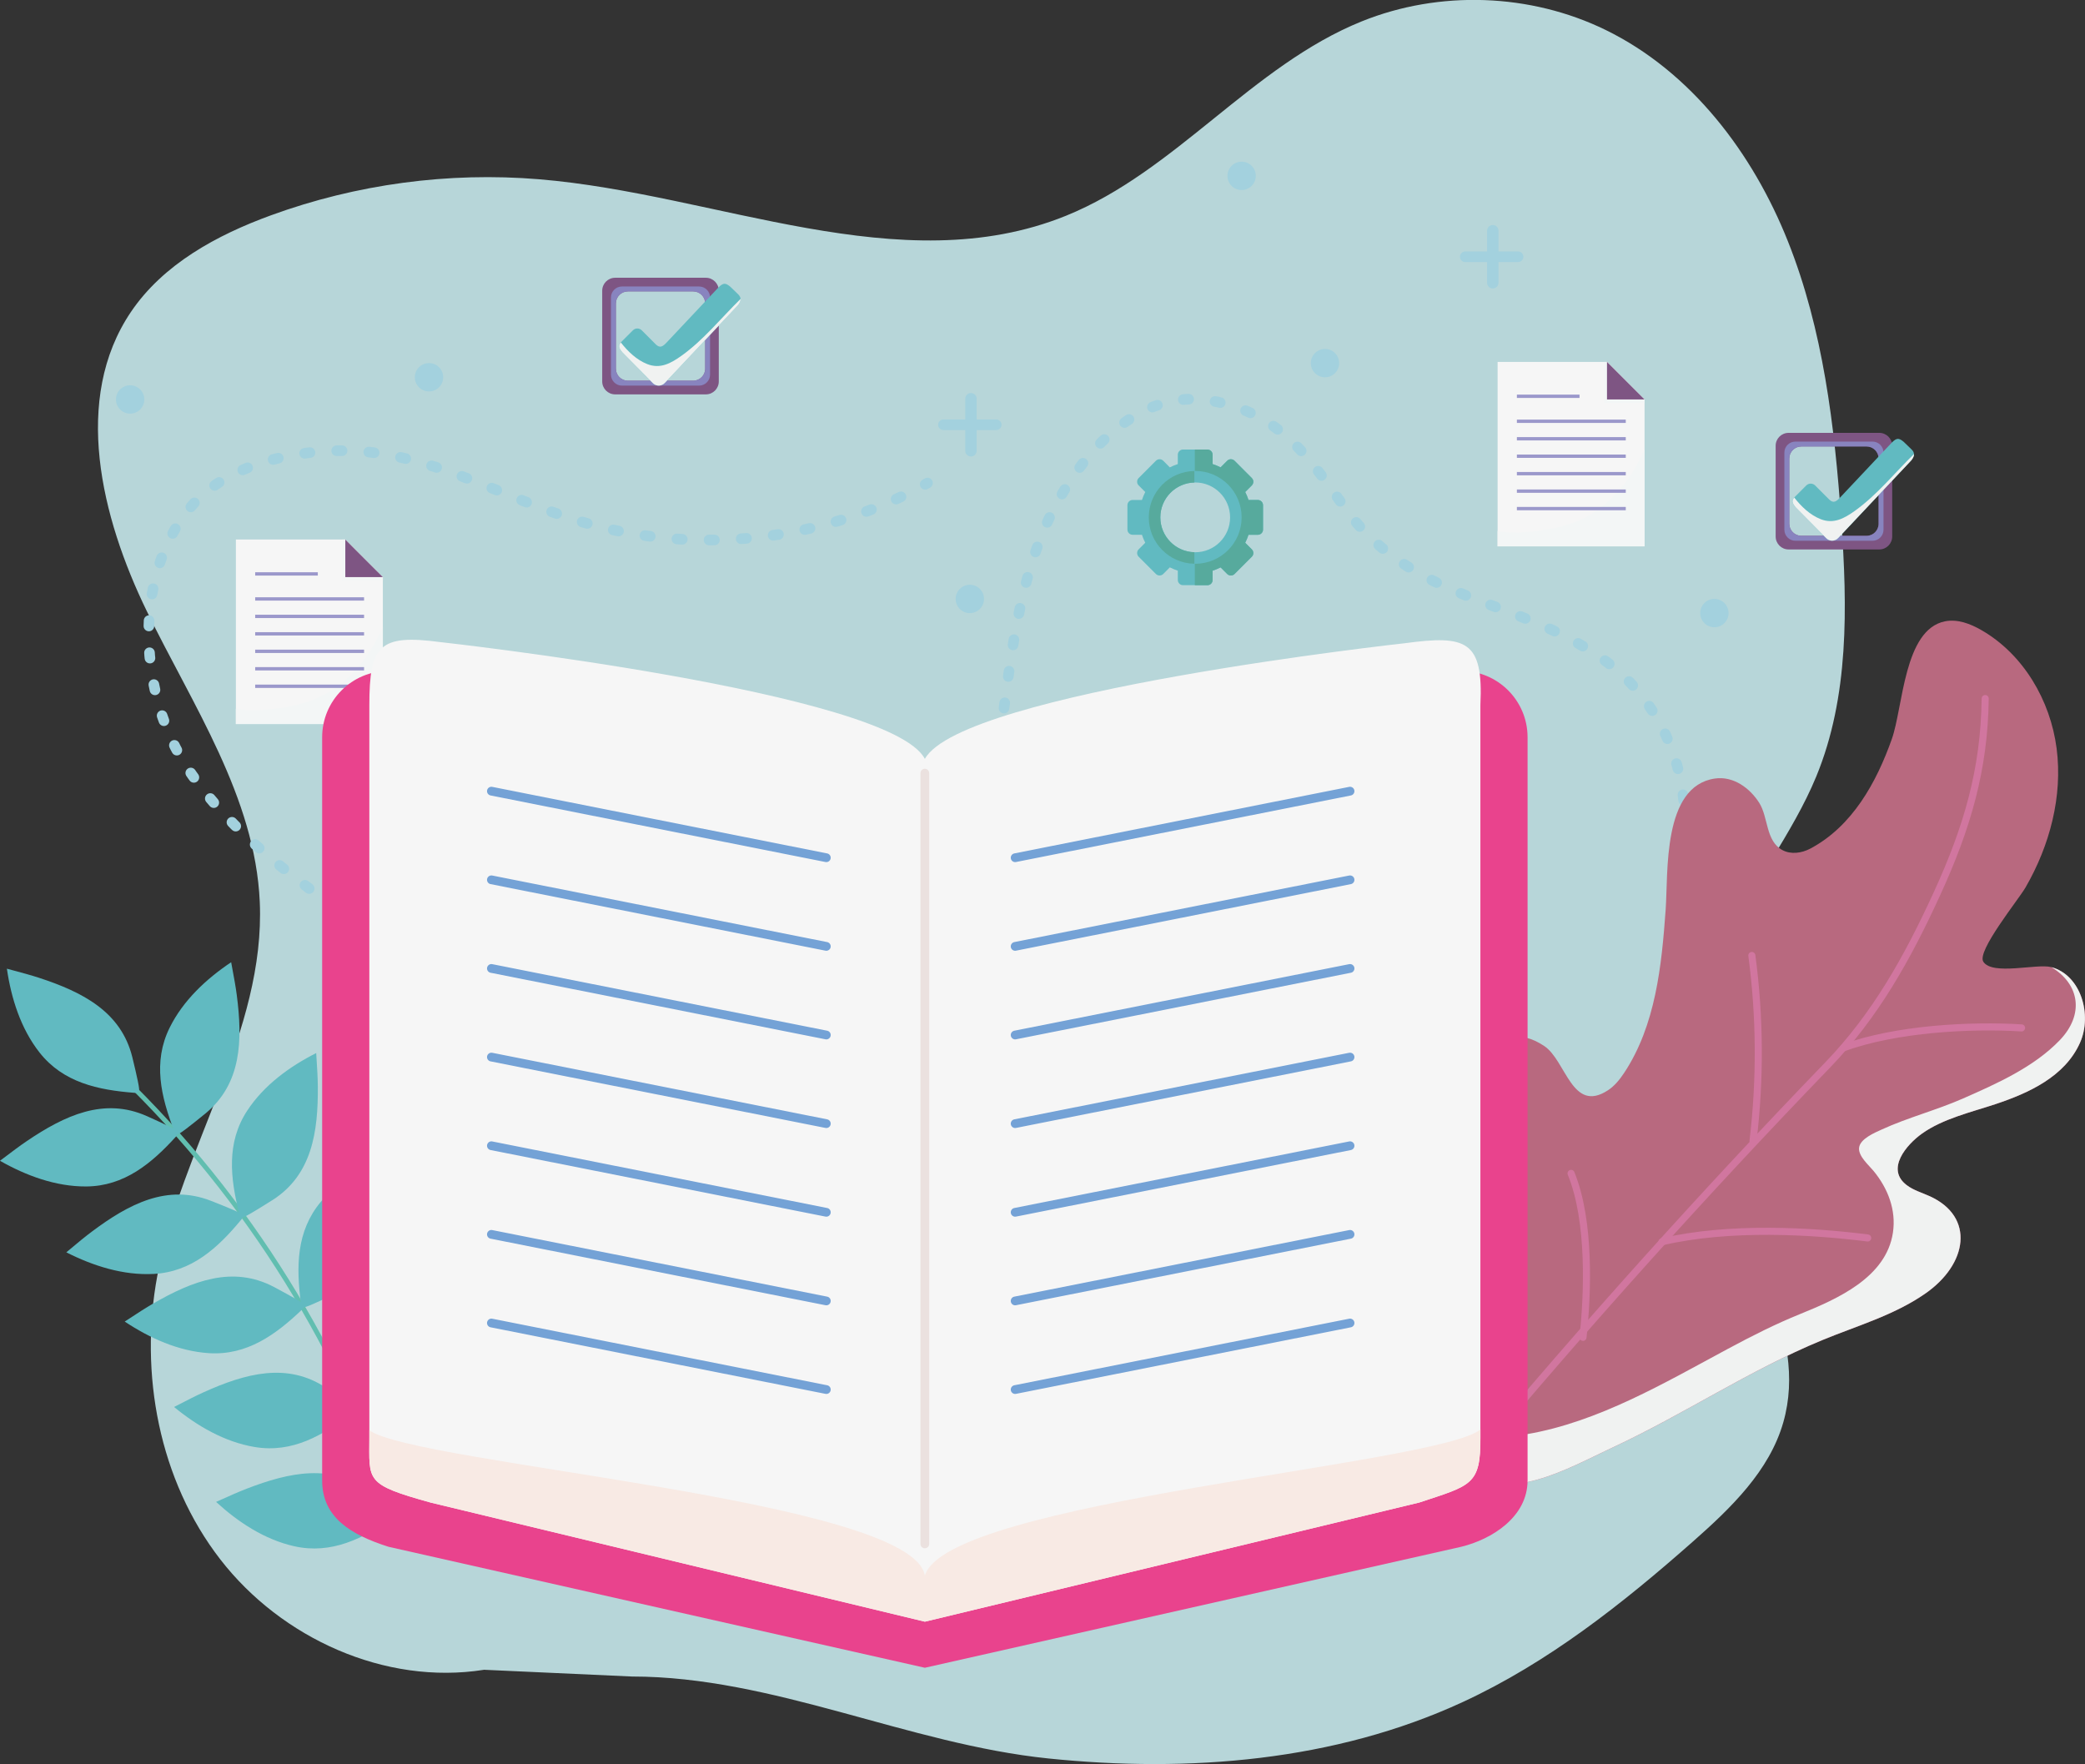 <?xml version="1.0" encoding="UTF-8"?><svg xmlns="http://www.w3.org/2000/svg" viewBox="0 0 669.08 566.09"><rect x="0" y="0" width="669.08" height="566.09" fill="#333333" stroke="none"/><defs><style>.d{fill:#f3f6f6;}.d,.e,.f,.g{mix-blend-mode:multiply;}.h{stroke:#9b98cb;stroke-miterlimit:10;stroke-width:1.07px;}.h,.i,.j,.k,.l,.m,.n,.o,.p{fill:none;}.q{fill:#f6f6f6;}.i{stroke:#61beb0;stroke-width:1.53px;}.i,.j,.k,.l,.m,.n,.o,.p{stroke-linecap:round;stroke-linejoin:round;}.r{fill:#a3d1de;}.s{fill:#e9438d;}.t{isolation:isolate;}.u{fill:#61bac1;}.j{stroke:#74a2d6;}.j,.n{stroke-width:2.81px;}.v{fill:#57aa9d;}.w{fill:#8884bf;}.e,.x{fill:#f0f2f1;}.y{fill:#b7d6d9;}.k,.l,.o,.p{stroke:#a3d1de;}.k,.o,.p{stroke-width:3.41px;}.l{stroke-width:3.66px;}.f{fill:#f8eae4;}.m{stroke:#d1769f;stroke-width:2.27px;}.n{stroke:#ebe1df;}.z{fill:#7e5583;}.o{stroke-dasharray:0 0 1.71 8.53;}.aa{fill:#b8697f;}.p{stroke-dasharray:0 0 1.72 8.6;}</style></defs><g class="t"><g id="b"><g id="c"><g><path class="y" d="m155.21,535.83c-31.66,4.97-64.89-10.1-84.52-35.45-19.62-25.34-26.09-59.61-20.19-91.11,7.67-40.98,34.7-78.23,32.86-119.88-1.49-33.6-21.51-63.01-36.23-93.24-14.73-30.23-23.95-68.2-5.11-96.06,10.37-15.33,27.56-24.67,44.96-31.01,27.38-9.99,56.94-13.96,85.98-11.56,57.1,4.71,115.99,33.2,169.1,11.72,35.24-14.26,59.69-48.16,94.94-62.39,24.93-10.06,54.11-9.03,78.27,2.77,27.44,13.41,47.19,39.46,58.48,67.83,11.3,28.38,14.98,59.17,17.12,89.64,1.95,27.69,2.54,56.44-8.04,82.1-7.57,18.36-20.49,34.12-28.22,52.41-9.1,21.53-10.52,46.2-3.96,68.63,8.47,28.97,29.91,57.16,21.61,86.19-4.46,15.61-16.84,27.51-29.01,38.25-22.57,19.93-46.5,38.85-73.83,51.48-41.09,18.99-87.92,22.74-132.95,18.12-45.03-4.62-88.39-26.3-133.66-26.3l-47.61-2.17Z"/><path class="o" d="m322.19,227.22c2.59-19.67,5.25-39.63,13.1-57.85,8.34-19.35,27.35-44.86,52.63-40.9,29.65,4.64,37.58,29.99,50.94,43.15,22.76,22.4,50.79,21.77,76.55,40.64,18.63,13.65,28.42,38.4,24.16,61.1"/><g><path class="i" d="m129.04,492.62c-16.4-54.08-46.38-103.98-86.42-143.85"/><path class="u" d="m65.95,357.28c11.57-9.54,11.93-23.44,10.03-38-.32-2.45-.85-5.49-1.8-10.52-7.96,5.33-15.42,12.26-19.75,21.03-5.43,10.99-2.78,22.13,1.45,33.06.16.41.36.87.78,1.01.4.13.83-.09,1.19-.3,1.57-.92,8.1-6.28,8.1-6.28Z"/><path class="u" d="m47.07,358.12c-13.71-6.08-26.3-.19-38.47,8.04-2.05,1.38-4.53,3.22-8.61,6.32,8.33,4.74,17.87,8.29,27.65,8.24,12.26-.07,21.03-7.42,28.91-16.09.3-.33.61-.72.55-1.16-.06-.42-.45-.7-.8-.93-1.53-1-9.24-4.43-9.24-4.43Z"/><path class="u" d="m87.44,385.09c12.64-8.07,14.68-21.82,14.55-36.51-.02-2.47-.18-5.55-.52-10.67-8.55,4.32-16.78,10.31-22.15,18.5-6.72,10.25-5.43,21.63-2.56,32.99.11.42.26.91.66,1.1.38.18.83.01,1.22-.16,1.68-.72,8.8-5.26,8.8-5.26Z"/><path class="u" d="m67.63,385.3c-13.98-5.43-26.28,1.04-38.05,9.83-1.98,1.47-4.38,3.42-8.3,6.72,8.54,4.34,18.24,7.45,28.01,6.94,12.24-.64,20.66-8.39,28.13-17.43.28-.34.58-.75.5-1.18-.08-.41-.48-.67-.84-.89-1.57-.92-9.44-3.99-9.44-3.99Z"/><path class="u" d="m107.66,415.09c13.49-6.55,17.12-19.97,18.69-34.57.26-2.46.47-5.54.72-10.65-8.99,3.3-17.86,8.3-24.14,15.8-7.86,9.41-7.9,20.85-6.37,32.47.06.44.15.93.53,1.16.36.23.82.11,1.23-.01,1.75-.52,9.35-4.2,9.35-4.2Z"/><path class="u" d="m87.97,413c-13.26-7.02-26.23-2-38.93,5.36-2.14,1.24-4.74,2.89-9.02,5.71,7.98,5.3,17.25,9.51,27.01,10.14,12.24.78,21.49-5.95,29.96-14.05.32-.3.67-.67.63-1.12-.03-.42-.4-.73-.73-.98-1.46-1.1-8.91-5.06-8.91-5.06Z"/><path class="u" d="m124.08,449.44c14.09-5.14,19.06-18.12,22.11-32.49.51-2.42,1.03-5.46,1.81-10.52-9.28,2.37-18.62,6.43-25.63,13.26-8.78,8.55-9.99,19.94-9.64,31.65.01.44.05.94.4,1.21.33.26.81.19,1.23.11,1.79-.34,9.73-3.23,9.73-3.23Z"/><path class="u" d="m104.7,445.36c-12.47-8.33-25.89-4.67-39.28,1.36-2.25,1.01-5.01,2.4-9.56,4.76,7.4,6.09,16.19,11.22,25.84,12.84,12.09,2.03,21.99-3.72,31.24-10.92.35-.27.73-.6.74-1.04,0-.42-.32-.76-.63-1.05-1.34-1.25-8.35-5.94-8.35-5.94Z"/><path class="u" d="m137.55,483.64c14.35-4.36,20.02-17.06,23.85-31.23.64-2.39,1.33-5.4,2.38-10.42-9.4,1.86-18.94,5.41-26.31,11.84-9.24,8.07-11.06,19.36-11.36,31.08-.01.44,0,.94.34,1.23.32.27.8.23,1.22.18,1.81-.24,9.89-2.69,9.89-2.69Z"/><path class="u" d="m118.43,478.5c-12-9-25.59-6.08-39.29-.79-2.31.89-5.14,2.12-9.8,4.23,7.06,6.48,15.55,12.09,25.1,14.23,11.96,2.68,22.16-2.52,31.78-9.2.36-.25.76-.56.8-1,.03-.42-.28-.78-.58-1.09-1.26-1.32-8.01-6.39-8.01-6.39Z"/><path class="u" d="m42.45,339.18c-3.62-14.56-16.01-20.87-29.96-25.43-2.35-.76-5.32-1.6-10.28-2.91,1.38,9.48,4.43,19.2,10.47,26.89,7.58,9.64,18.77,12.04,30.45,12.94.44.04.94.05,1.25-.27.29-.3.28-.78.24-1.21-.15-1.81-2.17-10.01-2.17-10.01Z"/></g><g><path class="z" d="m226.52,89.13h-29.12c-2.29,0-4.15,1.86-4.15,4.15v29.12c0,2.29,1.86,4.15,4.15,4.15h29.12c2.29,0,4.14-1.86,4.14-4.15v-29.12c0-2.29-1.86-4.15-4.14-4.15Zm-.22,29.17c0,2.14-1.74,3.87-3.87,3.87h-20.93c-2.14,0-3.87-1.74-3.87-3.87v-20.93c0-2.14,1.74-3.87,3.87-3.87h20.93c2.14,0,3.87,1.73,3.87,3.87v20.93Z"/><path class="w" d="m224.34,91.93h-24.76c-1.94,0-3.52,1.58-3.52,3.52v24.76c0,1.95,1.58,3.53,3.52,3.53h24.76c1.94,0,3.52-1.58,3.52-3.53v-24.76c0-1.94-1.58-3.52-3.52-3.52Zm1.96,26.37c0,2.14-1.74,3.87-3.87,3.87h-20.93c-2.14,0-3.87-1.74-3.87-3.87v-20.93c0-2.14,1.74-3.87,3.87-3.87h20.93c2.14,0,3.87,1.73,3.87,3.87v20.93Z"/><path class="u" d="m209.5,122.96l-9.76-9.86c-1.5-1.75-1.34-2.48,0-3.75l3.35-3.35c.79-.79,2.07-.79,2.86,0l4.06,4.07c1.39,1.51,2.23,1.62,3.81-.06l16.82-17.87c1.49-1.39,2.16-1.45,3.75-.11l2.27,2.2c1.35,1.18,1.29,2.3.11,3.75l-23.46,24.92c-1.03,1.09-2.75,1.12-3.81.06Z"/><g class="g"><path class="x" d="m218.68,114.16c-3.38,2.42-6.82,4.32-10.98,2.67-3.43-1.36-6.22-4.06-8.47-6.93-.83.97-.75,1.72.52,3.2l9.76,9.86c1.06,1.06,2.78,1.03,3.81-.06l23.46-24.92c.62-.76.92-1.43.88-2.07-6.27,6.15-11.79,13.1-18.97,18.25Z"/></g></g><g><path class="z" d="m603.07,138.9h-29.12c-2.29,0-4.14,1.86-4.14,4.14v29.12c0,2.29,1.86,4.15,4.14,4.15h29.12c2.29,0,4.14-1.86,4.14-4.15v-29.12c0-2.29-1.86-4.14-4.14-4.14Zm-.22,29.16c0,2.14-1.73,3.87-3.87,3.87h-20.93c-2.14,0-3.87-1.74-3.87-3.87v-20.93c0-2.14,1.73-3.87,3.87-3.87h20.93c2.14,0,3.87,1.74,3.87,3.87v20.93Z"/><path class="w" d="m600.89,141.7h-24.76c-1.94,0-3.52,1.57-3.52,3.53v24.76c0,1.94,1.58,3.53,3.52,3.53h24.76c1.95,0,3.53-1.58,3.53-3.53v-24.76c0-1.95-1.58-3.53-3.53-3.53Zm1.96,26.37c0,2.14-1.73,3.87-3.87,3.87h-20.93c-2.14,0-3.87-1.74-3.87-3.87v-20.93c0-2.14,1.73-3.87,3.87-3.87h20.93c2.14,0,3.87,1.74,3.87,3.87v20.93Z"/><path class="u" d="m586.05,172.73l-9.76-9.86c-1.51-1.75-1.34-2.48,0-3.75l3.34-3.34c.79-.79,2.07-.79,2.86,0l4.06,4.06c1.39,1.51,2.23,1.62,3.81-.06l16.82-17.87c1.48-1.4,2.16-1.45,3.75-.11l2.27,2.2c1.35,1.17,1.29,2.29.11,3.75l-23.46,24.92c-1.02,1.09-2.75,1.12-3.8.06Z"/><g class="g"><path class="x" d="m595.23,163.92c-3.38,2.42-6.82,4.32-10.98,2.67-3.43-1.36-6.22-4.05-8.47-6.93-.82.97-.75,1.72.52,3.2l9.76,9.86c1.06,1.06,2.78,1.03,3.8-.06l23.46-24.92c.62-.76.92-1.43.88-2.06-6.27,6.14-11.79,13.09-18.97,18.24Z"/></g></g><g><path class="u" d="m403.64,160.43h-2.99c-.29-.88-.64-1.74-1.06-2.55l2.12-2.12c.65-.65.65-1.71,0-2.36l-5.54-5.55c-.65-.65-1.71-.65-2.36,0l-2.12,2.12c-.82-.41-1.67-.77-2.56-1.06v-3c0-.92-.75-1.66-1.66-1.66h-7.84c-.92,0-1.67.75-1.67,1.66v3c-.88.29-1.74.64-2.56,1.06l-2.11-2.12c-.65-.65-1.71-.65-2.36,0l-5.54,5.55c-.65.65-.65,1.71,0,2.36l2.12,2.12c-.41.82-.77,1.67-1.06,2.55h-2.99c-.92,0-1.67.75-1.67,1.67v7.84c0,.92.75,1.66,1.67,1.66h2.99c.29.89.64,1.74,1.06,2.56l-2.12,2.12c-.65.65-.65,1.7,0,2.36l5.54,5.54c.65.65,1.71.65,2.36,0l2.11-2.12c.82.42,1.67.77,2.56,1.06v2.99c0,.92.75,1.67,1.67,1.67h7.84c.92,0,1.66-.75,1.66-1.67v-2.99c.88-.29,1.74-.64,2.56-1.06l2.12,2.12c.65.65,1.71.65,2.36,0l5.54-5.54c.65-.66.65-1.71,0-2.36l-2.12-2.12c.41-.82.77-1.67,1.06-2.56h2.99c.92,0,1.67-.75,1.67-1.66v-7.84c0-.92-.75-1.67-1.67-1.67Zm-20.09,16.78c-6.18,0-11.19-5.01-11.19-11.19s5.01-11.2,11.19-11.2,11.19,5.01,11.19,11.2-5.01,11.19-11.19,11.19Z"/><path class="v" d="m383.27,177.2c-6.06-.14-10.92-5.09-10.92-11.18s4.86-11.04,10.92-11.19v-3.69c-8.1.14-14.62,6.75-14.62,14.88s6.52,14.73,14.62,14.88v-3.7Z"/><path class="v" d="m403.64,160.43h-2.99c-.29-.88-.64-1.74-1.06-2.55l2.12-2.12c.65-.65.65-1.71,0-2.36l-5.54-5.55c-.65-.65-1.71-.65-2.36,0l-2.12,2.12c-.82-.41-1.67-.77-2.56-1.06v-3c0-.92-.75-1.66-1.66-1.66h-4.05v6.87s.08,0,.13,0c8.22,0,14.89,6.67,14.89,14.9s-6.67,14.89-14.89,14.89c-.04,0-.08,0-.13,0v6.88h4.05c.92,0,1.66-.75,1.66-1.67v-2.99c.88-.29,1.74-.64,2.56-1.06l2.12,2.12c.65.65,1.71.65,2.36,0l5.54-5.54c.65-.66.65-1.71,0-2.36l-2.12-2.12c.41-.82.77-1.67,1.06-2.56h2.99c.92,0,1.67-.75,1.67-1.66v-7.84c0-.92-.75-1.67-1.67-1.67Z"/></g><g><polygon class="q" points="527.74 175.32 480.58 175.32 480.58 116.13 515.69 116.13 521.71 122.15 527.74 128.18 527.74 175.32"/><polygon class="d" points="527.74 129.32 527.74 128.18 515.69 116.13 514.67 116.13 514.67 129.32 527.74 129.32"/><path class="d" d="m525.22,149.23c-4.76,8.51-11.82,15.62-21.21,18.8-4.46,1.51-9.3,2.31-13.99,2.7-3.05.24-6.35.32-9.44-.36v4.94h47.16v-31.12c-.77,1.71-1.61,3.39-2.53,5.03Z"/><polygon class="z" points="527.74 128.18 515.69 128.18 515.69 116.13 521.71 122.15 527.74 128.18"/><line class="h" x1="486.77" y1="127.16" x2="506.87" y2="127.16"/><line class="h" x1="486.77" y1="135.18" x2="521.71" y2="135.18"/><line class="h" x1="486.77" y1="140.79" x2="521.71" y2="140.79"/><line class="h" x1="486.77" y1="146.39" x2="521.71" y2="146.39"/><line class="h" x1="486.77" y1="151.99" x2="521.71" y2="151.99"/><line class="h" x1="486.77" y1="157.6" x2="521.71" y2="157.6"/><line class="h" x1="486.77" y1="163.2" x2="521.71" y2="163.2"/></g><g><polygon class="q" points="122.86 232.32 75.7 232.32 75.7 173.13 110.81 173.13 116.83 179.16 122.86 185.18 122.86 232.32"/><polygon class="d" points="122.86 186.33 122.86 185.18 110.81 173.13 109.79 173.13 109.79 186.33 122.86 186.33"/><path class="d" d="m120.33,206.24c-4.76,8.51-11.83,15.62-21.21,18.8-4.46,1.51-9.3,2.31-13.99,2.7-3.05.25-6.36.32-9.44-.35v4.95h47.16v-31.12c-.77,1.71-1.61,3.39-2.53,5.04Z"/><polygon class="z" points="122.86 185.18 110.81 185.18 110.81 173.13 116.83 179.16 122.86 185.18"/><line class="h" x1="81.89" y1="184.16" x2="101.99" y2="184.16"/><line class="h" x1="81.89" y1="192.19" x2="116.83" y2="192.19"/><line class="h" x1="81.89" y1="197.79" x2="116.83" y2="197.79"/><line class="h" x1="81.89" y1="203.39" x2="116.83" y2="203.39"/><line class="h" x1="81.89" y1="209" x2="116.83" y2="209"/><line class="h" x1="81.89" y1="214.6" x2="116.83" y2="214.6"/><line class="h" x1="81.89" y1="220.21" x2="116.83" y2="220.21"/></g><g><path class="aa" d="m468.03,472.17c-11.53-7.67-4.96-37.8-3.13-49.91,2.74-18.06,7.66-33.41,7.68-51.59.04-27.46,7.5-45.25,22.94-35.04,7.04,4.65,8.91,21.73,20.42,14.26,2.17-1.4,3.82-3.47,5.25-5.61,10.14-15.32,12.03-34.46,13.32-52.31.86-12.04-1.1-39.68,15.8-42.15,5.88-.86,11.19,3.02,14.22,7.78,2.97,4.68,2.03,12.25,7.44,15.18,2.73,1.47,6.18.99,8.93-.46,13.51-7.15,21.26-21.25,26.19-35.17,3.64-10.3,3.85-35.11,17.03-37.77,4.04-.82,8.18.77,11.75,2.83,13.45,7.75,22.1,22.53,24.1,37.92,2,15.39-2.2,31.19-9.97,44.63-2.31,4-15.73,20.46-13.55,23.84,2.91,4.51,17.22.52,21.79,1.73,9.53,2.51,13.26,15.28,9.25,24.28-4.84,10.86-16.45,16.14-27.08,19.68-7.78,2.59-16.9,4.67-23.64,9.48-4.92,3.51-11.7,11.34-4.92,16.51,2.22,1.69,4.98,2.45,7.52,3.62,14.38,6.6,12.15,21.74-1.6,31.24-10.05,6.96-21.9,10.3-33.07,14.92-23.35,9.65-44.3,23.78-67.15,34.4-14.28,6.64-33.6,18.31-49.51,7.72Z"/><path class="e" d="m658.32,310.36c9.08,5.49,10.57,15.19,2.65,23.43-8.32,8.67-20.34,14-31.17,18.76-8.46,3.71-17.54,6.04-25.9,9.87-2.27,1.04-7.04,3-7.32,5.91-.26,2.68,3.08,5.51,4.64,7.4,4.59,5.57,7.32,12.5,6.22,19.82-2.16,14.36-17.81,21.25-29.7,26.07-7.99,3.24-15.3,6.93-23.31,11.23-20.18,10.84-41.53,23.45-64.42,27.35-8.97,1.53-18.86,1.66-26.62-3.78-.7-.49-1.35-1.03-1.97-1.57.29,7.64,2,14.27,6.6,17.32,15.91,10.59,35.24-1.08,49.51-7.72,22.85-10.62,43.8-24.76,67.15-34.4,11.17-4.62,23.02-7.96,33.07-14.92,13.74-9.5,15.98-24.64,1.6-31.24-2.54-1.16-5.3-1.92-7.52-3.62-6.78-5.17,0-12.99,4.92-16.51,6.74-4.81,15.87-6.89,23.64-9.48,10.63-3.54,22.24-8.82,27.08-19.68,4-8.97.3-21.68-9.16-24.25Z"/><path class="m" d="m472.34,468.74c36.53-43.66,74.62-86.03,114.15-127,15.22-15.77,25.52-34.07,35.13-55.06,9.66-21.08,15.16-39.77,15.43-62.52"/><path class="m" d="m507.99,429.13c1.52-13.79,2.43-37.3-3.83-52.61"/><path class="m" d="m562.54,366.15c2.38-19.76,2.26-39.82-.37-59.55"/><path class="m" d="m591.67,336.21c16.82-6.14,40.84-7.38,57.05-6.37"/><path class="m" d="m533.33,398.47c21.68-5.07,48.15-3.48,66.02-1.22"/></g><g><path class="k" d="m123.62,302.7c-.23-.16-.46-.32-.68-.49"/><path class="p" d="m115.94,297.22c-20.41-14.51-41.62-29.61-55.64-50.52-15.51-23.13-18.14-60.87.52-83.56,7.7-9.37,19.58-14.4,31.46-16.77,8.55-1.71,17.35-2.23,26.02-1.31,23.53,2.48,44.64,15.09,67.25,22.05,35.27,10.85,74.73,7.25,107.52-9.63"/><path class="k" d="m296.89,155.42c.25-.14.5-.27.75-.42"/></g><g><line class="l" x1="311.58" y1="127.95" x2="311.58" y2="144.65"/><line class="k" x1="302.76" y1="136.3" x2="319.69" y2="136.3"/></g><g><line class="l" x1="479.04" y1="74.04" x2="479.04" y2="90.74"/><line class="k" x1="470.21" y1="82.39" x2="487.15" y2="82.39"/></g><path class="r" d="m429.74,116.52c0,2.51-2.04,4.55-4.55,4.55s-4.55-2.03-4.55-4.55,2.04-4.55,4.55-4.55,4.55,2.03,4.55,4.55Z"/><path class="r" d="m402.99,56.43c0,2.52-2.04,4.55-4.55,4.55s-4.55-2.03-4.55-4.55,2.04-4.55,4.55-4.55,4.55,2.03,4.55,4.55Z"/><path class="r" d="m46.31,128.18c0,2.51-2.04,4.55-4.55,4.55s-4.55-2.04-4.55-4.55,2.04-4.55,4.55-4.55,4.55,2.04,4.55,4.55Z"/><path class="r" d="m554.7,196.73c0,2.52-2.04,4.55-4.55,4.55s-4.55-2.03-4.55-4.55,2.04-4.55,4.55-4.55,4.55,2.03,4.55,4.55Z"/><path class="r" d="m142.22,121.06c0,2.52-2.04,4.55-4.55,4.55s-4.55-2.03-4.55-4.55,2.04-4.55,4.55-4.55,4.55,2.03,4.55,4.55Z"/><path class="r" d="m315.77,192.19c0,2.51-2.04,4.55-4.55,4.55s-4.55-2.03-4.55-4.55,2.04-4.55,4.55-4.55,4.55,2.03,4.55,4.55Z"/><g><path class="s" d="m468.9,496.34l-172.11,38.82-172.11-38.82c-12.33-3.94-21.3-9.53-21.3-21.3v-238.46c0-11.76,9.53-21.3,21.3-21.3l172.11,38.82,172.11-38.82c11.76,0,21.3,9.53,21.3,21.3v238.46c0,11.76-11.5,18.91-21.3,21.3Z"/><path class="q" d="m455.43,482.14l-158.64,38.23-158.64-38.23c-21.17-5.89-19.63-6.89-19.63-20.98v-234.9c0-19.29,3.3-22.8,22.76-20.22,0,0,144.35,15.93,155.51,37.48,11.88-21.55,153.96-37.11,153.96-37.11,19.8-2.69,25.31-.88,24.31,19.85v234.9c.11,15.43-2.92,15.43-19.63,20.98Z"/><path class="f" d="m475.06,458.7c-13.77,11.37-171.49,22.89-178.27,46.93-3.73-24.53-163.45-35.8-178.26-46.68v2.21c0,14.09-1.54,15.09,19.63,20.98l158.64,38.23,158.64-38.23c16.71-5.55,19.74-5.55,19.63-20.98v-2.46Z"/><line class="j" x1="325.76" y1="275.23" x2="433.23" y2="253.87"/><line class="j" x1="325.76" y1="303.68" x2="433.23" y2="282.32"/><line class="j" x1="325.76" y1="332.12" x2="433.23" y2="310.76"/><line class="j" x1="325.76" y1="360.56" x2="433.23" y2="339.2"/><line class="j" x1="325.76" y1="389.01" x2="433.23" y2="367.65"/><line class="j" x1="325.76" y1="417.45" x2="433.23" y2="396.09"/><line class="j" x1="325.76" y1="445.89" x2="433.23" y2="424.53"/><line class="j" x1="265.17" y1="275.23" x2="157.69" y2="253.87"/><line class="j" x1="265.17" y1="303.68" x2="157.69" y2="282.32"/><line class="j" x1="265.17" y1="332.12" x2="157.69" y2="310.76"/><line class="j" x1="265.17" y1="360.56" x2="157.69" y2="339.2"/><line class="j" x1="265.17" y1="389.01" x2="157.69" y2="367.65"/><line class="j" x1="265.17" y1="417.45" x2="157.69" y2="396.09"/><line class="j" x1="265.17" y1="445.89" x2="157.69" y2="424.53"/><line class="n" x1="296.78" y1="248.09" x2="296.78" y2="495.42"/></g></g></g></g></g></svg>